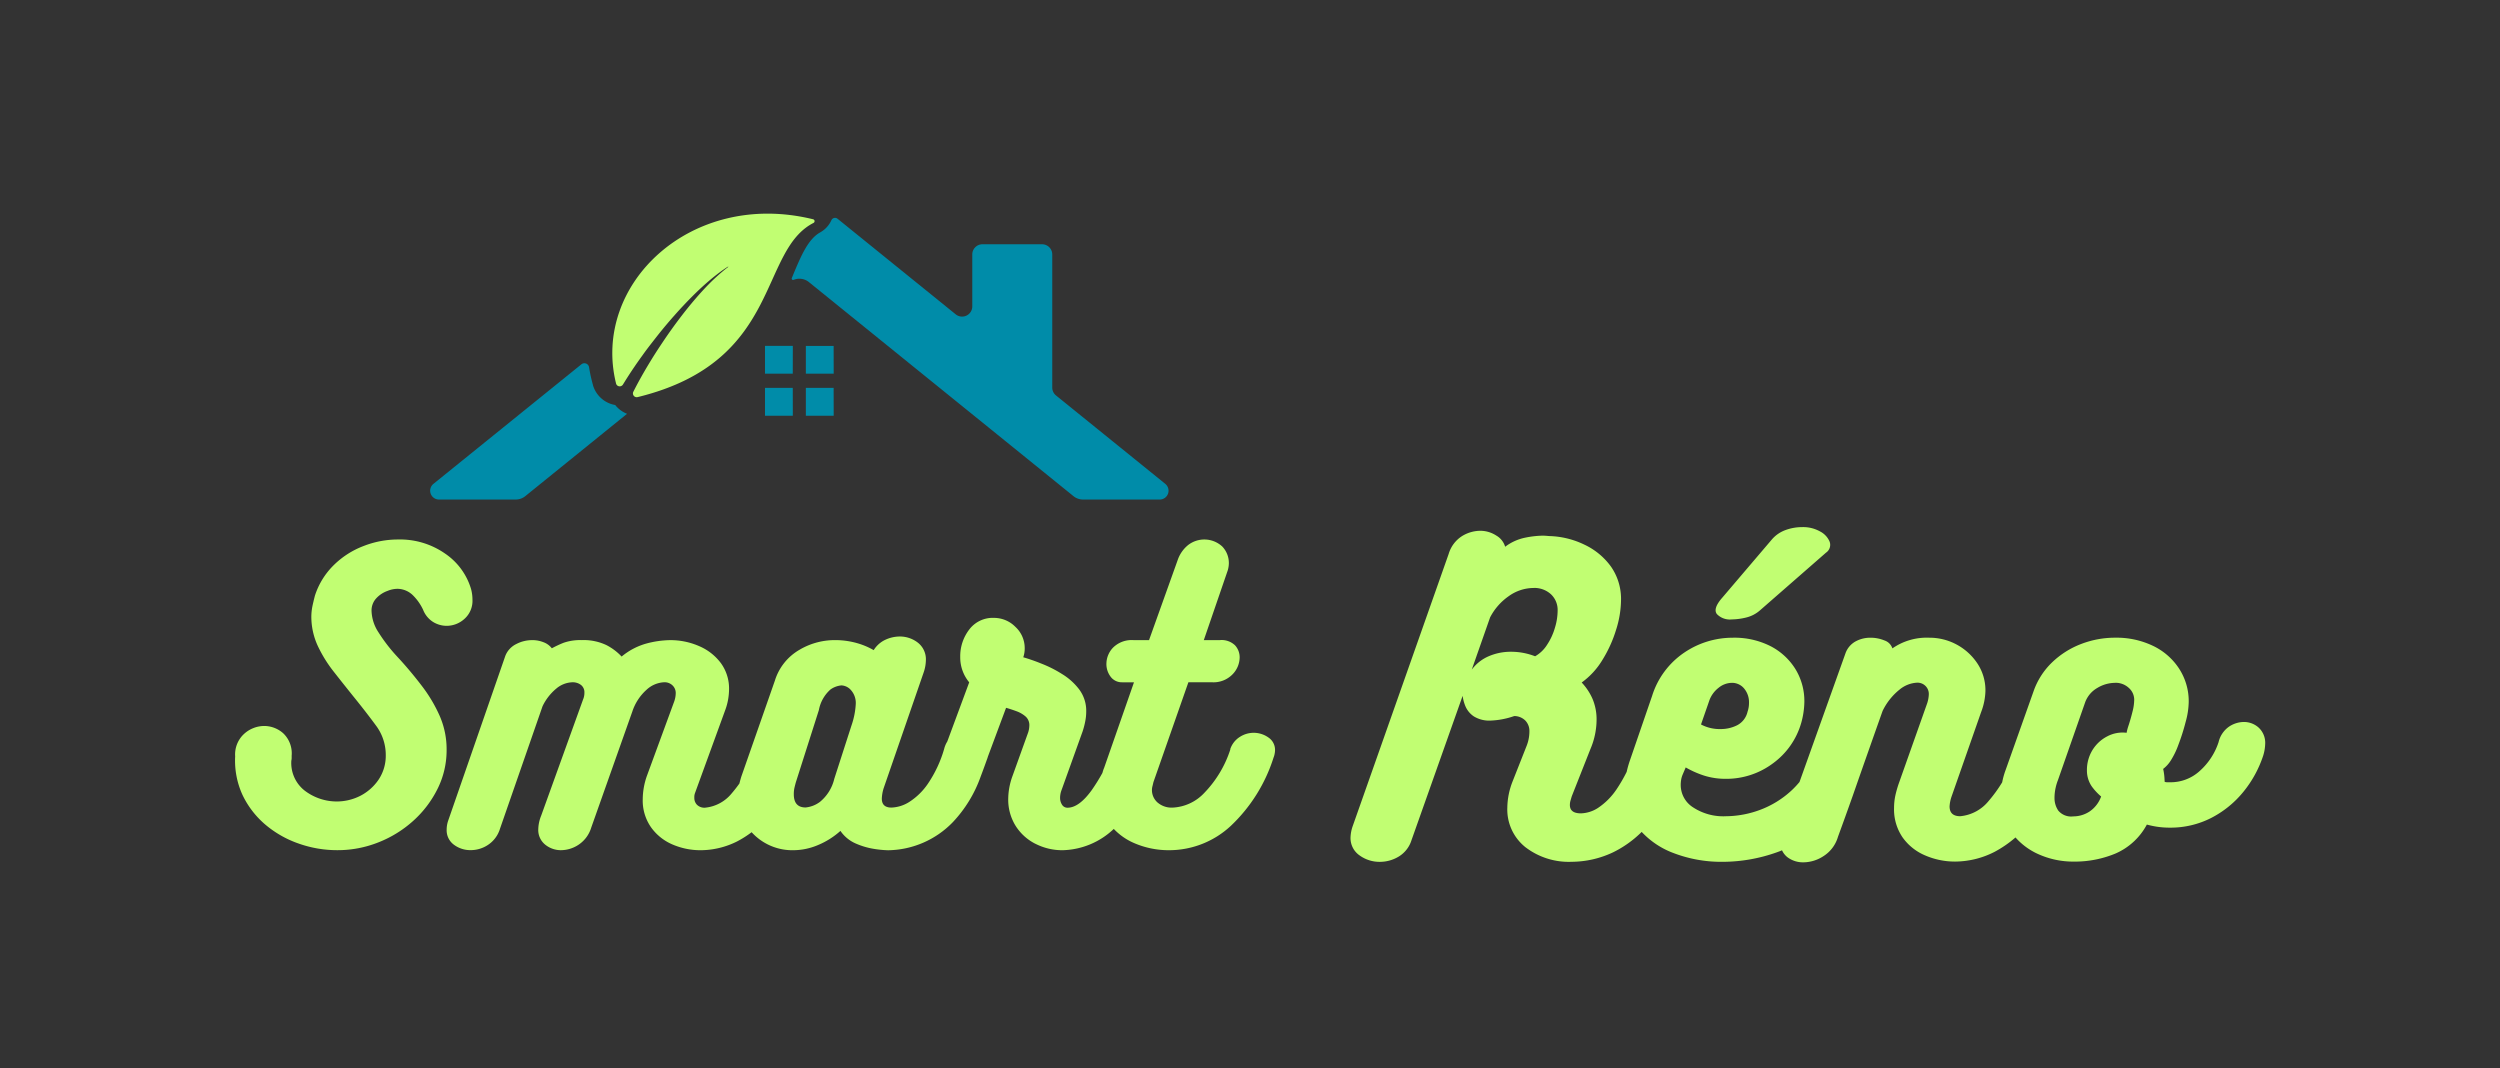 <svg xmlns="http://www.w3.org/2000/svg" xmlns:xlink="http://www.w3.org/1999/xlink" width="234" height="100" viewBox="0 0 234 100">
  <rect x="0" y="0" width="234" height="100" fill="#333333" stroke="none"/>
  <defs>
    <clipPath id="clip-logo-smart-reno-couleur">
      <rect width="234" height="100"/>
    </clipPath>
  </defs>
  <g id="logo-smart-reno-couleur" clip-path="url(#clip-logo-smart-reno-couleur)">
    <g id="Groupe_3480" data-name="Groupe 3480" transform="translate(22 20)">
      <path id="Tracé_57" data-name="Tracé 57" d="M120.3,15.884v.008a.355.355,0,0,0,.648.1c.149-.242.3-.484.454-.724q.66-1.028,1.375-2.011.356-.5.725-.975t.747-.957q.756-.947,1.561-1.853t1.66-1.764c.572-.569,1.164-1.119,1.787-1.634.311-.256.628-.5.957-.739.183-.129.368-.256.558-.374a.02.02,0,1,1,.023.032q-.269.2-.524.416c-.307.256-.6.526-.893.8-.575.555-1.116,1.142-1.637,1.747s-1.02,1.228-1.5,1.862-.946,1.285-1.395,1.944q-.336.5-.661.993c-.216.336-.43.671-.636,1.011q-.625,1.017-1.191,2.06-.225.419-.437.839a.353.353,0,0,0,.385.506l.09-.02c6.9-1.707,9.674-5.262,11.441-8.68,1.666-3.224,2.44-6.319,4.949-7.607a.183.183,0,0,0-.04-.34C127.315-2.283,118.014,6.621,120.3,15.884" transform="translate(-84.64 0)" fill="#c1fe72"/>
      <path id="Tracé_58" data-name="Tracé 58" d="M130.85,26.238l-10.226-8.272a.952.952,0,0,1-.352-.739V4.767a.952.952,0,0,0-.951-.952h-5.583a.952.952,0,0,0-.952.952V9.632a.952.952,0,0,1-1.55.741L100.176,1.426a.375.375,0,0,0-.578.141h0A2.45,2.45,0,0,1,98.554,2.7c-1.161.647-1.823,2.249-2.66,4.276a.131.131,0,0,0,.173.17,1.412,1.412,0,0,1,1.426.208l24.769,20.04a1.418,1.418,0,0,0,.888.314h7.181a.825.825,0,0,0,.519-1.467m-51.46-7.357-.017-.022a2.632,2.632,0,0,1-2.094-1.871v-.017a14.3,14.3,0,0,1-.362-1.651.443.443,0,0,0-.715-.275L62.354,26.238a.826.826,0,0,0,.52,1.47h7.181a1.417,1.417,0,0,0,.888-.314l9.531-7.711a2.647,2.647,0,0,1-1.092-.8m20.427-1.625h-2.6v2.605h2.605Zm-3.825,0h-2.6v2.605h2.605Zm3.825-3.929h-2.6v2.6h2.605Zm-3.825,2.6h-2.6V13.325h2.605Z" transform="translate(-43.781 -0.951)" fill="#008ca9"/>
      <path id="Union_6" data-name="Union 6" d="M145.307,30.9a1.742,1.742,0,0,1-.51-.649q-.236.1-.476.183a15.2,15.2,0,0,1-5.033.894,12.539,12.539,0,0,1-4.7-.84,7.787,7.787,0,0,1-2.926-1.959A10.125,10.125,0,0,1,129,30.432a9.169,9.169,0,0,1-3.885.894,6.669,6.669,0,0,1-4.343-1.372,4.516,4.516,0,0,1-1.687-3.7,6.948,6.948,0,0,1,.5-2.468l1.323-3.352a3.678,3.678,0,0,0,.244-1.319,1.4,1.4,0,0,0-.373-1,1.467,1.467,0,0,0-1.049-.43,7.58,7.58,0,0,1-2.183.423,2.748,2.748,0,0,1-1.608-.4,2.159,2.159,0,0,1-.786-.966,3.842,3.842,0,0,1-.251-.949l-4.782,13.5a2.75,2.75,0,0,1-1.19,1.538,3.409,3.409,0,0,1-1.767.5,3.182,3.182,0,0,1-1.915-.609,1.967,1.967,0,0,1-.837-1.708,3.559,3.559,0,0,1,.182-.971l9-25.526a2.981,2.981,0,0,1,1.27-1.687,3.307,3.307,0,0,1,1.657-.486,2.742,2.742,0,0,1,1.532.446,1.781,1.781,0,0,1,.83,1.048,4.646,4.646,0,0,1,1.868-.849A8.974,8.974,0,0,1,122.37.8c.141,0,.288.007.429.02.106.011.215.018.324.021a8.027,8.027,0,0,1,3.189.806,6.445,6.445,0,0,1,2.466,2.035,5.274,5.274,0,0,1,.949,3.19,9.406,9.406,0,0,1-.466,2.753,11.891,11.891,0,0,1-1.283,2.82,7.13,7.13,0,0,1-1.932,2.1,5.33,5.33,0,0,1,1.019,1.54,4.945,4.945,0,0,1,.374,2,7.038,7.038,0,0,1-.57,2.676l-1.749,4.428c-.051.168-.093.317-.13.445a1.426,1.426,0,0,0-.049.374c0,.523.344.784,1.035.784a3.1,3.1,0,0,0,1.584-.5,6.309,6.309,0,0,0,1.736-1.731,14.439,14.439,0,0,0,.96-1.652,10.188,10.188,0,0,1,.287-1.023l2.1-6.107a7.644,7.644,0,0,1,3.035-4.055,8.071,8.071,0,0,1,4.5-1.372,7.468,7.468,0,0,1,3.532.784,5.934,5.934,0,0,1,2.338,2.146,5.722,5.722,0,0,1,.84,3.065,7.66,7.66,0,0,1-.288,1.961,7.093,7.093,0,0,1-2.682,3.826,7.278,7.278,0,0,1-4.388,1.426,6.652,6.652,0,0,1-2.021-.3,8.891,8.891,0,0,1-1.726-.767l-.288.674a2.032,2.032,0,0,0-.142.5,3.092,3.092,0,0,0-.037.5,2.478,2.478,0,0,0,1.141,2.054,5.15,5.15,0,0,0,3.109.84,9.3,9.3,0,0,0,3.158-.589,8.909,8.909,0,0,0,3.016-1.872,8.487,8.487,0,0,0,.694-.744l4.3-12.037a2.056,2.056,0,0,1,.931-1.112,2.852,2.852,0,0,1,1.39-.355,3.417,3.417,0,0,1,1.32.252,1.171,1.171,0,0,1,.754.747,5.621,5.621,0,0,1,3.429-1,5.39,5.39,0,0,1,4.551,2.448,4.537,4.537,0,0,1,.727,2.549,5.925,5.925,0,0,1-.4,1.961l-2.777,7.931a3.426,3.426,0,0,0-.179.894c0,.618.334.926,1,.926a3.885,3.885,0,0,0,2.642-1.409,13.218,13.218,0,0,0,1.282-1.765,7.218,7.218,0,0,1,.322-1.151l2.609-7.352a6.909,6.909,0,0,1,1.747-2.729,8.071,8.071,0,0,1,2.714-1.715,8.82,8.82,0,0,1,3.215-.589,7.879,7.879,0,0,1,3.475.747,5.972,5.972,0,0,1,2.465,2.13,5.6,5.6,0,0,1,.912,3.191,7.372,7.372,0,0,1-.288,1.823,19.27,19.27,0,0,1-.674,2.123,7.39,7.39,0,0,1-.718,1.485,2.993,2.993,0,0,1-.711.783,5.6,5.6,0,0,1,.123.877c.013.25.02.363.02.337h.01a.8.8,0,0,0,.251.036h.252a4.035,4.035,0,0,0,2.764-1.055,6.19,6.19,0,0,0,1.767-2.7,2.457,2.457,0,0,1,.966-1.443,2.535,2.535,0,0,1,1.39-.445,2.054,2.054,0,0,1,1.4.532,1.94,1.94,0,0,1,.606,1.538,4.051,4.051,0,0,1-.182,1.068,10.566,10.566,0,0,1-1.859,3.4,9.445,9.445,0,0,1-3.016,2.447,8.372,8.372,0,0,1-3.871.906,7.92,7.92,0,0,1-2.147-.289,6.063,6.063,0,0,1-2.908,2.7,9.921,9.921,0,0,1-3.911.767,7.978,7.978,0,0,1-3.377-.714,6.274,6.274,0,0,1-2.1-1.546,10.6,10.6,0,0,1-1.965,1.351,8.2,8.2,0,0,1-3.661.906,7.014,7.014,0,0,1-2.821-.572,4.939,4.939,0,0,1-2.119-1.688,4.637,4.637,0,0,1-.8-2.771,5.526,5.526,0,0,1,.123-1.161,10.258,10.258,0,0,1,.344-1.19l2.606-7.359a2.954,2.954,0,0,0,.179-.892,1.057,1.057,0,0,0-1.111-1.111,2.8,2.8,0,0,0-1.623.644,5.8,5.8,0,0,0-1.591,2q-.605,1.705-1.343,3.8t-1.458,4.162q-.734,2.07-1.376,3.82a3.186,3.186,0,0,1-1.342,1.8,3.48,3.48,0,0,1-1.868.589h-.044A2.415,2.415,0,0,1,145.307,30.9Zm30.636-16.323a3.25,3.25,0,0,0-1.644.482,2.56,2.56,0,0,0-1.141,1.376l-2.533,7.245a4.566,4.566,0,0,0-.218.718,4.369,4.369,0,0,0-.105.966,2.072,2.072,0,0,0,.357,1.175,1.569,1.569,0,0,0,1.4.536,2.778,2.778,0,0,0,1.532-.461,2.852,2.852,0,0,0,1.074-1.4,5.3,5.3,0,0,1-.9-.979,2.628,2.628,0,0,1-.428-1.448,3.579,3.579,0,0,1,.512-1.91,3.5,3.5,0,0,1,1.383-1.289,3.074,3.074,0,0,1,1.819-.337c.027-.145.06-.291.1-.43s.1-.3.149-.466v0c.119-.38.224-.767.321-1.157a4.6,4.6,0,0,0,.141-1.055,1.475,1.475,0,0,0-.5-1.088,1.812,1.812,0,0,0-1.234-.484C176,14.571,175.971,14.571,175.943,14.573Zm-35.875,0a2,2,0,0,0-1.214.467,2.63,2.63,0,0,0-.893,1.279l-.747,2.149a3.721,3.721,0,0,0,1.852.43,3.38,3.38,0,0,0,1.531-.357,1.891,1.891,0,0,0,.969-1.25,2.548,2.548,0,0,0,.141-.86,2,2,0,0,0-.45-1.32,1.468,1.468,0,0,0-1.137-.54Zm-18.552-8.88a4.012,4.012,0,0,0-2.3.767,5.5,5.5,0,0,0-1.742,1.985l-1.717,4.891a3.858,3.858,0,0,1,1.608-1.263,5.182,5.182,0,0,1,2.072-.41,6.157,6.157,0,0,1,2.249.423A3.173,3.173,0,0,0,122.815,11a5.767,5.767,0,0,0,.728-1.587,5.558,5.558,0,0,0,.251-1.578,2.015,2.015,0,0,0-.625-1.551,2.3,2.3,0,0,0-1.541-.592Zm-46.6,23.946a4.692,4.692,0,0,1-1.857-1.686,4.644,4.644,0,0,1-.689-2.533,6.413,6.413,0,0,1,.407-2.147l1.468-4.084a2.271,2.271,0,0,0,.1-.6,1.072,1.072,0,0,0-.354-.87,2.7,2.7,0,0,0-.853-.492c-.333-.123-.658-.229-.969-.318l-1.7,4.564c-.028.1-.061.2-.1.295-.155.443-.356.992-.6,1.637A12.086,12.086,0,0,1,67.2,27.6a8.592,8.592,0,0,1-6.081,2.646,9.722,9.722,0,0,1-1.356-.135,6.97,6.97,0,0,1-1.71-.516,3.361,3.361,0,0,1-1.388-1.161,7.388,7.388,0,0,1-2.1,1.325,5.96,5.96,0,0,1-2.324.483,5.14,5.14,0,0,1-3.888-1.685,9.7,9.7,0,0,1-1.36.862,7.675,7.675,0,0,1-3.37.823,6.607,6.607,0,0,1-2.715-.553,4.742,4.742,0,0,1-1.994-1.626,4.368,4.368,0,0,1-.754-2.58,6.671,6.671,0,0,1,.407-2.245L41.113,16.3a2.435,2.435,0,0,0,.135-.738.978.978,0,0,0-.307-.753,1.063,1.063,0,0,0-.768-.288,2.606,2.606,0,0,0-1.679.724,4.7,4.7,0,0,0-1.3,1.994l-3.856,10.89a2.944,2.944,0,0,1-1.174,1.593,3.01,3.01,0,0,1-1.641.517,2.33,2.33,0,0,1-1.491-.517,1.757,1.757,0,0,1-.649-1.458,3.582,3.582,0,0,1,.266-1.243l3.925-10.883A1.563,1.563,0,0,0,32.7,15.5a.863.863,0,0,0-.318-.725,1.27,1.27,0,0,0-.816-.251,2.449,2.449,0,0,0-1.495.588,4.854,4.854,0,0,0-1.29,1.658L24.8,28.23a2.771,2.771,0,0,1-1.11,1.505,2.923,2.923,0,0,1-1.637.5,2.57,2.57,0,0,1-1.558-.5,1.677,1.677,0,0,1-.687-1.441,2.588,2.588,0,0,1,.135-.8L25.3,12.046a2.074,2.074,0,0,1,1.019-1.1,3.217,3.217,0,0,1,1.494-.368,2.788,2.788,0,0,1,1.067.2,1.734,1.734,0,0,1,.771.565,10.176,10.176,0,0,1,1.1-.516,4.72,4.72,0,0,1,1.68-.251,4.967,4.967,0,0,1,2.341.473,5.215,5.215,0,0,1,1.412,1.067,6.219,6.219,0,0,1,2.376-1.236,9.078,9.078,0,0,1,2.112-.3,6.684,6.684,0,0,1,2.8.573,4.946,4.946,0,0,1,2.01,1.587,4.036,4.036,0,0,1,.757,2.464,5.711,5.711,0,0,1-.086.922,5.535,5.535,0,0,1-.255.955l-2.843,7.805a1.237,1.237,0,0,0-.057.214,1.57,1.57,0,0,0-.009.253.9.9,0,0,0,.251.638.984.984,0,0,0,.755.271,3.661,3.661,0,0,0,2.48-1.326q.389-.454.735-.941c.051-.208.109-.416.17-.621l3.152-9.014a5.043,5.043,0,0,1,2.275-2.863,6.471,6.471,0,0,1,3.251-.92,7.509,7.509,0,0,1,2.225.3,6.814,6.814,0,0,1,1.494.638,2.574,2.574,0,0,1,1.068-.96,3.258,3.258,0,0,1,1.373-.317,2.752,2.752,0,0,1,1.686.57,1.98,1.98,0,0,1,.758,1.673,3.7,3.7,0,0,1-.2,1.1l-3.753,10.86a3.713,3.713,0,0,0-.171.969c0,.563.3.841.9.841a3.332,3.332,0,0,0,1.658-.52A6.073,6.073,0,0,0,64.864,24a11.418,11.418,0,0,0,1.511-3.247,2.428,2.428,0,0,1,.29-.684l2.053-5.541a3.645,3.645,0,0,1-.84-2.38A4.094,4.094,0,0,1,68.711,9.6a2.753,2.753,0,0,1,2.318-1.105,2.814,2.814,0,0,1,2.01.84,2.7,2.7,0,0,1,.874,2.007,2.511,2.511,0,0,1-.135.84,17.565,17.565,0,0,1,1.686.589,11.232,11.232,0,0,1,1.954.986,5.75,5.75,0,0,1,1.614,1.461,3.339,3.339,0,0,1,.638,2.054,4.488,4.488,0,0,1-.089.893,7.24,7.24,0,0,1-.248.955l-1.974,5.5a2.077,2.077,0,0,0-.135.738,1.166,1.166,0,0,0,.182.625.585.585,0,0,0,.516.281q1.072,0,2.262-1.644a17.767,17.767,0,0,0,1-1.608c.042-.147.087-.293.139-.438V22.6l2.818-8.075h-1.1a1.3,1.3,0,0,1-1.081-.516,1.956,1.956,0,0,1-.4-1.228,2.213,2.213,0,0,1,.62-1.5,2.474,2.474,0,0,1,1.962-.7h1.406L88.225,3.1a3.094,3.094,0,0,1,.956-1.4,2.474,2.474,0,0,1,3.221.113A2.238,2.238,0,0,1,93.021,3.4a2.529,2.529,0,0,1-.1.638l-2.245,6.538h1.508a1.813,1.813,0,0,1,1.411.483,1.662,1.662,0,0,1,.437,1.151,2.3,2.3,0,0,1-.674,1.577,2.479,2.479,0,0,1-1.939.734H89.234L85.96,23.872c-.024.109-.053.234-.087.37a1.362,1.362,0,0,0-.051.367,1.548,1.548,0,0,0,.517,1.161,2.008,2.008,0,0,0,1.429.483A4.324,4.324,0,0,0,90.7,24.9a10.465,10.465,0,0,0,2.465-4.107h-.018a2.178,2.178,0,0,1,.924-1.171,2.4,2.4,0,0,1,1.257-.37,2.38,2.38,0,0,1,1.39.436,1.389,1.389,0,0,1,.625,1.207,1.758,1.758,0,0,1-.037.321,1.632,1.632,0,0,1-.1.35,15.022,15.022,0,0,1-4.005,6.4,8.478,8.478,0,0,1-5.779,2.275,8.122,8.122,0,0,1-3.2-.638,5.744,5.744,0,0,1-1.972-1.354,7.194,7.194,0,0,1-4.78,1.993h-.043A5.506,5.506,0,0,1,74.914,29.639ZM55.73,15.2a3.394,3.394,0,0,0-1.084,1.928L52.5,23.859c-.046.155-.089.33-.135.518A2.667,2.667,0,0,0,52.3,25c0,.824.368,1.241,1.105,1.241a2.662,2.662,0,0,0,1.342-.523,3.974,3.974,0,0,0,1.342-2.159l1.608-4.988a7.3,7.3,0,0,0,.4-1.983,1.807,1.807,0,0,0-.436-1.319,1.263,1.263,0,0,0-.9-.454A2.1,2.1,0,0,0,55.73,15.2ZM5.934,29.612A9.773,9.773,0,0,1,2.829,27.84,8.375,8.375,0,0,1,.706,25.085a7.7,7.7,0,0,1-.695-3.628,2.613,2.613,0,0,1,.853-2.119,2.826,2.826,0,0,1,1.862-.725,2.688,2.688,0,0,1,1.773.674,2.586,2.586,0,0,1,.8,2.107v.215a1.065,1.065,0,0,1-.03.251,3.282,3.282,0,0,0,1.221,2.781,4.946,4.946,0,0,0,3.062,1.039,4.864,4.864,0,0,0,2.147-.516,4.626,4.626,0,0,0,1.723-1.508,4.012,4.012,0,0,0,.685-2.333,4.581,4.581,0,0,0-.936-2.777q-.938-1.276-2.11-2.719-.939-1.169-1.845-2.324a12.4,12.4,0,0,1-1.492-2.427,6.517,6.517,0,0,1-.583-2.715,5.225,5.225,0,0,1,.1-.953c.069-.324.149-.658.235-.992A7.029,7.029,0,0,1,9.257,3.541a8.023,8.023,0,0,1,2.777-1.773,8.8,8.8,0,0,1,3.221-.609l-.006,0a7.372,7.372,0,0,1,4.421,1.325,6.1,6.1,0,0,1,2.418,3.3,3.85,3.85,0,0,1,.135,1.008,2.259,2.259,0,0,1-.754,1.8,2.482,2.482,0,0,1-1.664.648,2.426,2.426,0,0,1-1.276-.368,2.367,2.367,0,0,1-.929-1.14A4.694,4.694,0,0,0,16.6,6.335a2.1,2.1,0,0,0-1.345-.559,2.432,2.432,0,0,0-.973.191,2.628,2.628,0,0,0-1.055.688,1.665,1.665,0,0,0-.45,1.2A3.853,3.853,0,0,0,13.44,9.87a15.319,15.319,0,0,0,1.608,2.109l.4.434q1.037,1.14,2.024,2.433a13.772,13.772,0,0,1,1.664,2.781,7.786,7.786,0,0,1,.667,3.232,8.08,8.08,0,0,1-.842,3.627,10,10,0,0,1-2.26,2.987A10.681,10.681,0,0,1,13.437,29.5a10.31,10.31,0,0,1-3.849.738H9.559A10.8,10.8,0,0,1,5.934,29.612ZM138.705,8.144c-.261-.335-.109-.834.466-1.5l4.686-5.5A3.067,3.067,0,0,1,145.138.27,4.512,4.512,0,0,1,146.679,0a3.238,3.238,0,0,1,1.687.41,1.9,1.9,0,0,1,.893.968.878.878,0,0,1-.344,1.013l-6.174,5.394a3.027,3.027,0,0,1-1.306.678,5.914,5.914,0,0,1-1.336.176,1.777,1.777,0,0,1-.189.01A1.687,1.687,0,0,1,138.705,8.144Z" transform="translate(0 29.338)" fill="#c1fe72"/>
    </g>
  </g>
</svg>
